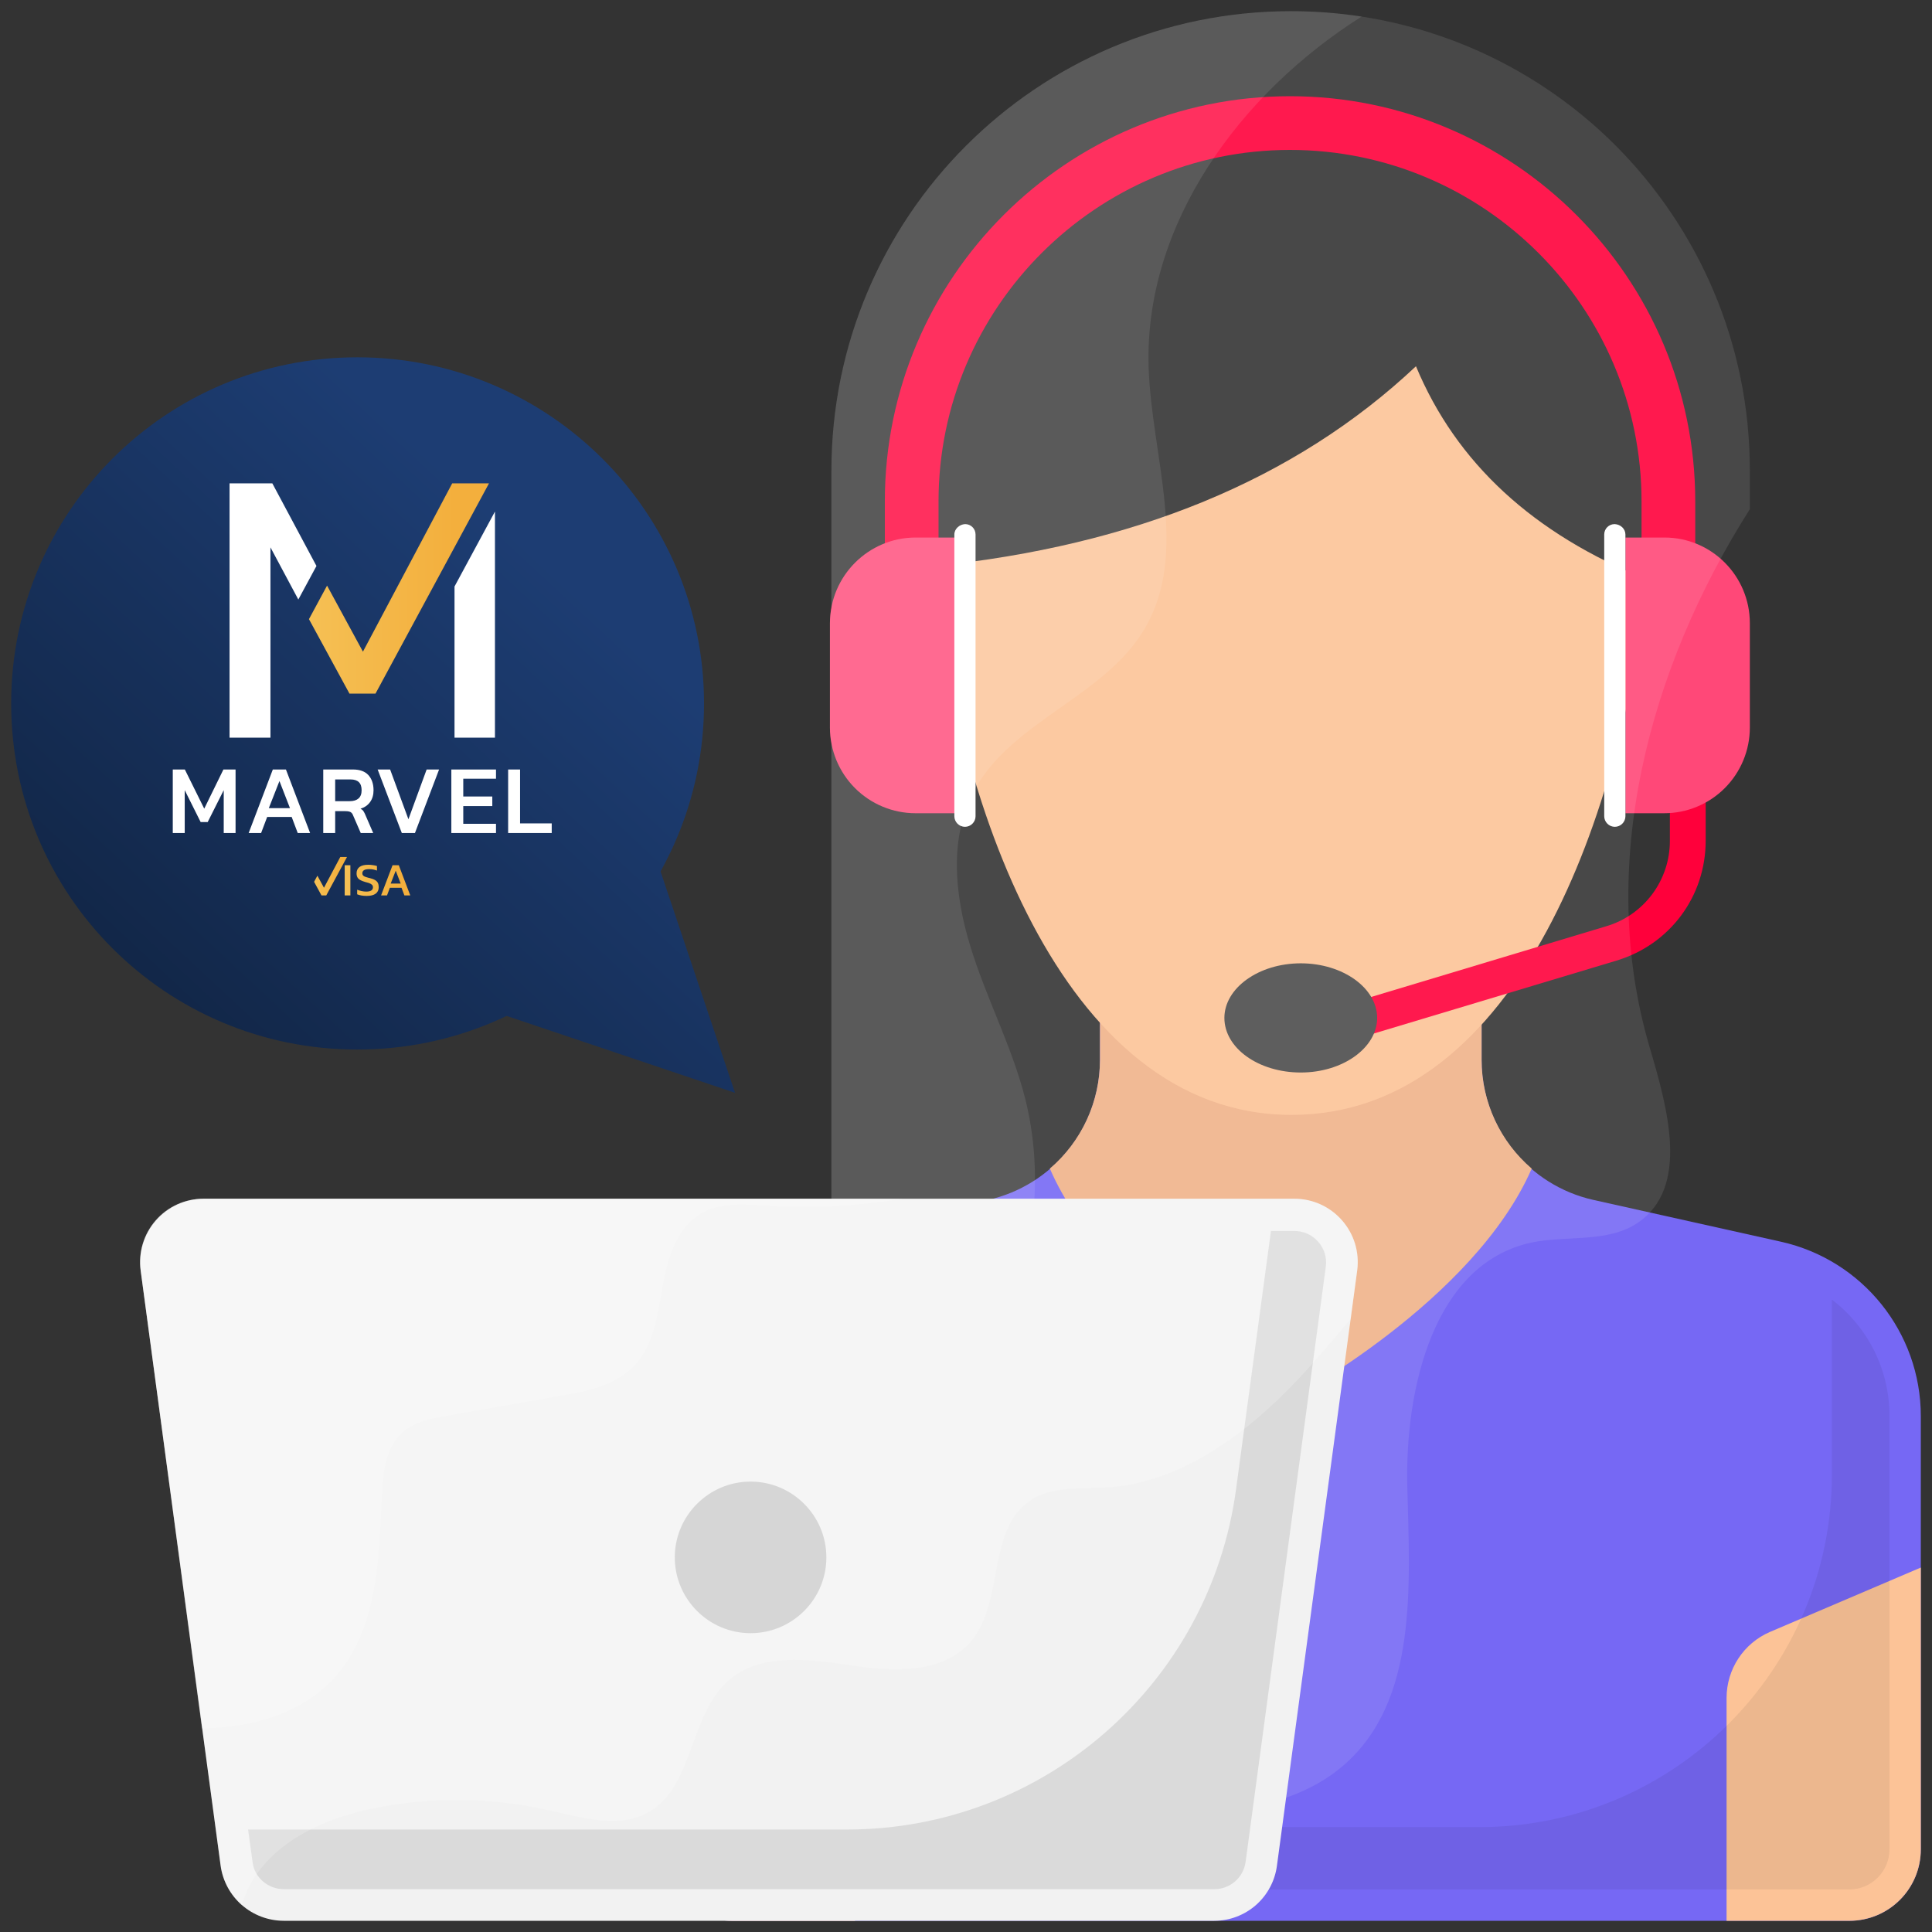 <svg xmlns="http://www.w3.org/2000/svg" width="70" height="70" viewBox="0 0 70 70" fill="none"><rect x="0" y="0" width="70" height="70" fill="#333333" stroke="none"/><path d="M63.4 17.043V50.016H30.124V17.043C30.124 7.854 37.573 0.405 46.762 0.405C55.951 0.405 63.4 7.854 63.4 17.043Z" fill="#343434"></path><path d="M61.422 22.924H59.476V18.168C59.476 11.14 53.757 5.432 46.74 5.432C39.724 5.432 34.005 11.151 34.005 18.168V22.924H32.059V18.168C32.059 10.07 38.643 3.486 46.74 3.486C54.838 3.486 61.422 10.07 61.422 18.168V22.924Z" fill="#FF003B"></path><path d="M69.595 51.313V67C69.595 68.438 68.438 69.595 67 69.595H26.535C25.097 69.595 23.941 68.438 23.941 67V51.313C23.941 48.276 26.049 45.649 29.011 44.989L35.8 43.476C36.95 43.218 37.977 42.576 38.714 41.657C39.451 40.737 39.853 39.594 39.854 38.416V31.811H53.681V38.416C53.681 40.849 55.368 42.946 57.735 43.476L64.524 44.989C67.487 45.649 69.595 48.276 69.595 51.313Z" fill="#7668F4"></path><path d="M23.941 56.795V67C23.941 68.438 25.097 69.595 26.535 69.595H30.978V61.519C30.978 60.481 30.362 59.541 29.411 59.13L23.941 56.795ZM69.595 56.795V67C69.595 68.438 68.438 69.595 67 69.595H62.557V61.519C62.557 60.481 63.173 59.541 64.124 59.13L69.595 56.795Z" fill="#FCC397"></path><path d="M55.497 42.34C53.4 47.151 46.751 50.697 46.751 50.697C46.751 50.697 40.124 47.151 38.038 42.34C38.608 41.853 39.065 41.248 39.379 40.567C39.692 39.886 39.854 39.145 39.854 38.395V31.789H53.681V38.395C53.681 39.951 54.373 41.378 55.497 42.34Z" fill="#EFB289"></path><path d="M59.681 21C58.838 29.076 55.119 40.395 46.795 40.395C38.33 40.395 34.535 28.568 33.843 20.514C41.043 19.778 46.903 17.411 51.303 13.27C52.762 16.773 55.551 19.346 59.681 21Z" fill="#FCC397"></path><path d="M48.6 37.8L48.233 36.557L58.189 33.562C58.859 33.366 59.447 32.957 59.864 32.397C60.281 31.837 60.505 31.157 60.503 30.459V27.887H61.8V30.459C61.8 32.481 60.503 34.222 58.568 34.805L48.6 37.8Z" fill="#FF003B"></path><path d="M63.4 22.578V26.362C63.4 27.185 63.073 27.974 62.491 28.556C61.909 29.138 61.12 29.465 60.297 29.465H58.892V19.476H60.308C62.016 19.476 63.4 20.87 63.4 22.578Z" fill="#FF4878"></path><path d="M58.892 19.367V29.573C58.892 29.675 58.852 29.772 58.779 29.844C58.708 29.916 58.61 29.957 58.508 29.957C58.406 29.957 58.309 29.916 58.237 29.844C58.165 29.772 58.124 29.675 58.124 29.573V19.367C58.124 19.151 58.297 18.989 58.503 18.989C58.719 19 58.892 19.162 58.892 19.367Z" fill="white"></path><path d="M30.07 22.578V26.362C30.07 27.185 30.397 27.974 30.979 28.556C31.561 29.138 32.35 29.465 33.173 29.465H34.589V19.476H33.173C31.465 19.476 30.07 20.87 30.07 22.578Z" fill="#FF4878"></path><path d="M34.578 19.367V29.573C34.578 29.675 34.619 29.772 34.691 29.844C34.763 29.916 34.86 29.957 34.962 29.957C35.064 29.957 35.162 29.916 35.233 29.844C35.306 29.772 35.346 29.675 35.346 29.573V19.367C35.346 19.151 35.173 18.989 34.968 18.989C34.762 19 34.578 19.162 34.578 19.367Z" fill="white"></path><path d="M49.897 36.881C49.897 37.962 48.654 38.859 47.13 38.859C45.595 38.859 44.362 37.973 44.362 36.881C44.362 35.8 45.605 34.903 47.13 34.903C48.654 34.903 49.897 35.8 49.897 36.881Z" fill="#4C4C4C"></path><path d="M66.373 47.086V53.422C66.373 60.481 60.654 66.2 53.595 66.2H25.076V67C25.076 67.811 25.735 68.459 26.535 68.459H67C67.811 68.459 68.46 67.8 68.46 67V51.313C68.46 49.594 67.659 48.07 66.373 47.086Z" fill="black" fill-opacity="0.063"></path><path opacity="0.1" d="M63.4 18.449C59.703 24.265 57.843 31.4 59.768 37.941C60.416 40.135 61.238 43.022 59.335 44.308C58.233 45.043 56.762 44.751 55.476 45.022C51.962 45.789 50.903 50.265 50.989 53.854C51.076 57.443 51.389 61.638 48.665 63.973C47.022 65.389 44.697 65.67 42.535 65.876C37.411 66.351 32.092 66.816 27.605 69.324C27.454 69.4 27.314 69.497 27.173 69.584H26.524C25.836 69.584 25.176 69.31 24.69 68.824C24.203 68.337 23.93 67.677 23.93 66.989V51.313C23.93 48.276 26.038 45.649 29 44.989L30.124 44.73V26.935C30.092 26.751 30.07 26.557 30.07 26.373V22.589C30.07 22.395 30.092 22.2 30.124 22.027V17.054C30.124 7.865 37.573 0.405 46.773 0.405C51.368 0.405 55.53 2.265 58.535 5.27C61.541 8.286 63.4 12.449 63.4 17.043V18.449Z" fill="white"></path><path opacity="0.1" d="M41.616 13.281C41.714 16.503 43.108 19.995 41.476 22.773C40.038 25.227 36.708 26.103 35.324 28.589C34.384 30.287 34.578 32.395 35.151 34.265C35.714 36.124 36.643 37.865 37.13 39.746C38.568 45.357 35.66 51.584 30.827 54.795C28.741 56.168 26.384 57.022 23.93 57.422V51.324C23.93 48.286 26.038 45.66 29 45L30.124 44.73V26.935C30.092 26.751 30.07 26.557 30.07 26.373V22.589C30.07 22.395 30.092 22.2 30.124 22.027V17.054C30.124 7.865 37.573 0.405 46.773 0.405C47.649 0.405 48.492 0.47 49.335 0.6C44.935 3.378 41.465 8.103 41.616 13.281Z" fill="white"></path><path d="M49.173 46.038L46.265 67.605C46.191 68.155 45.92 68.66 45.503 69.026C45.085 69.391 44.55 69.594 43.995 69.594H10.276C9.72 69.592 9.184 69.39 8.765 69.025C8.346 68.659 8.073 68.156 7.995 67.605L5.097 46.038C5.054 45.713 5.081 45.382 5.176 45.069C5.271 44.755 5.432 44.465 5.648 44.218C5.863 43.972 6.13 43.774 6.428 43.638C6.727 43.503 7.051 43.433 7.378 43.432H46.892C48.286 43.432 49.357 44.654 49.173 46.038Z" fill="#F2F2F2"></path><path d="M29.941 56.427C29.941 57.941 28.708 59.173 27.195 59.173C25.681 59.173 24.449 57.941 24.449 56.427C24.449 54.913 25.681 53.681 27.195 53.681C28.708 53.681 29.941 54.913 29.941 56.427Z" fill="#CCCCCC"></path><path opacity="0.1" d="M48.038 45.886L45.13 67.465C45.054 68.027 44.568 68.449 43.995 68.449H10.287C9.714 68.449 9.216 68.027 9.151 67.465L8.989 66.287H30.686C37.811 66.287 43.832 61.011 44.784 53.962L46.049 44.6H46.892C47.227 44.6 47.541 44.74 47.757 44.989C47.973 45.227 48.081 45.551 48.038 45.886Z" fill="black"></path><path opacity="0.2" d="M49.173 46.027L48.935 47.8C48.308 48.535 47.681 49.281 47.022 49.984C45.151 51.962 42.805 53.724 40.092 53.897C39.151 53.951 38.103 53.843 37.324 54.373C35.746 55.432 36.405 58.059 35.162 59.497C34.146 60.654 32.351 60.578 30.827 60.34C29.303 60.114 27.551 59.876 26.395 60.892C24.957 62.157 25.141 64.773 23.465 65.681C22.416 66.254 21.141 65.865 19.984 65.616C18.005 65.151 15.951 65.097 13.951 65.443C12.254 65.735 10.503 66.373 9.432 67.724C9.119 68.114 8.903 68.567 8.762 69.032C8.362 68.676 8.07 68.168 7.995 67.605L5.097 46.027C5.052 45.703 5.078 45.373 5.171 45.06C5.265 44.747 5.425 44.457 5.64 44.211C5.855 43.965 6.121 43.768 6.419 43.634C6.717 43.5 7.041 43.431 7.368 43.432H46.892C48.286 43.432 49.357 44.654 49.173 46.027Z" fill="white"></path><path opacity="0.2" d="M32.719 43.432C31.108 43.692 29.454 43.789 27.811 43.681C27 43.638 26.124 43.551 25.411 43.962C24.514 44.481 24.178 45.605 24.005 46.632C23.822 47.659 23.681 48.773 22.957 49.508C22.265 50.211 21.249 50.416 20.276 50.578L16.222 51.292C15.649 51.389 15.054 51.497 14.611 51.876C13.951 52.449 13.865 53.4 13.832 54.265C13.735 56.578 13.659 59.119 12.081 60.827C10.881 62.114 9.097 62.6 7.314 62.622L5.097 46.027C5.052 45.703 5.078 45.373 5.171 45.06C5.265 44.747 5.425 44.457 5.64 44.211C5.855 43.965 6.121 43.768 6.419 43.634C6.717 43.5 7.041 43.431 7.368 43.432H32.719Z" fill="white"></path><path d="M25.508 25.486C25.508 32.416 19.887 38.027 12.946 38.027C6.005 38.027 0.405 32.427 0.405 25.486C0.405 18.546 6.016 12.946 12.946 12.946C19.876 12.946 25.508 18.557 25.508 25.486Z" fill="url(#paint0_linear_447_21672)"></path><path d="M23.303 29.703L26.632 39.595L16.741 36.265L23.303 29.703Z" fill="url(#paint1_linear_447_21672)"></path><g clip-path="url(#clip0_447_21672)"><path d="M16.384 17.513L13.15 23.611L11.85 21.218L11.194 22.433L12.662 25.131H13.605L17.717 17.513H16.384Z" fill="url(#paint2_linear_447_21672)"></path><path d="M17.933 18.535V26.727H16.468V21.25L17.933 18.535ZM9.866 17.513H8.317V26.727H9.799V19.832L10.809 21.722L11.466 20.506L9.867 17.513H9.866Z" fill="white"></path><path d="M12.695 32.443H12.489V31.348H12.695V32.443ZM13.096 32.446C13.037 32.436 12.986 32.421 12.941 32.402V32.236C12.991 32.256 13.044 32.272 13.101 32.285C13.158 32.297 13.213 32.304 13.268 32.304C13.348 32.304 13.408 32.291 13.45 32.265C13.492 32.239 13.513 32.2 13.513 32.146C13.513 32.109 13.501 32.079 13.477 32.056C13.452 32.032 13.414 32.011 13.362 31.992C13.339 31.985 13.296 31.973 13.233 31.956C13.155 31.934 13.093 31.909 13.047 31.882C13.002 31.855 12.969 31.823 12.949 31.785C12.93 31.748 12.919 31.7 12.919 31.643C12.919 31.543 12.955 31.466 13.026 31.412C13.097 31.359 13.203 31.332 13.343 31.332C13.396 31.332 13.454 31.336 13.515 31.346C13.575 31.355 13.624 31.365 13.658 31.377V31.543C13.572 31.508 13.48 31.49 13.38 31.49C13.296 31.49 13.232 31.502 13.191 31.527C13.149 31.552 13.128 31.59 13.128 31.642C13.128 31.669 13.135 31.692 13.148 31.71C13.161 31.729 13.182 31.745 13.212 31.759C13.242 31.772 13.285 31.786 13.341 31.801C13.348 31.803 13.354 31.805 13.362 31.807C13.369 31.809 13.377 31.81 13.384 31.811C13.473 31.832 13.541 31.858 13.59 31.887C13.64 31.917 13.674 31.952 13.693 31.994C13.712 32.036 13.722 32.086 13.722 32.146C13.722 32.247 13.685 32.325 13.611 32.379C13.537 32.434 13.429 32.461 13.287 32.461C13.219 32.461 13.155 32.456 13.097 32.446H13.096ZM14.022 32.443H13.807L14.223 31.348H14.449L14.865 32.443H14.652L14.548 32.166H14.126L14.022 32.443ZM14.338 31.547L14.155 32.014H14.518L14.338 31.547Z" fill="url(#paint3_linear_447_21672)"></path><path d="M12.329 31.051L11.738 32.165L11.5 31.728L11.38 31.95L11.648 32.443H11.821L12.572 31.051H12.329Z" fill="url(#paint4_linear_447_21672)"></path><path d="M6.692 30.183H6.26V27.88H6.697L7.4 29.299L8.095 27.88H8.535V30.183H8.106V28.629L7.525 29.785H7.27L6.693 28.629V30.183H6.692ZM9.461 30.183H9.009L9.885 27.88H10.36L11.236 30.183H10.788L10.568 29.6H9.68L9.46 30.183H9.461ZM10.125 28.298L9.74 29.28H10.506L10.125 28.298ZM12.144 30.183H11.712V27.88H12.784C13.036 27.88 13.223 27.948 13.347 28.083C13.471 28.219 13.534 28.402 13.534 28.633C13.534 28.801 13.493 28.942 13.41 29.058C13.328 29.173 13.212 29.255 13.062 29.302C13.104 29.322 13.136 29.346 13.157 29.374C13.178 29.402 13.2 29.442 13.224 29.494L13.522 30.183H13.071L12.8 29.559C12.784 29.514 12.765 29.479 12.743 29.455C12.72 29.431 12.69 29.414 12.653 29.404C12.614 29.394 12.562 29.389 12.493 29.389H12.144V30.183V30.183ZM12.144 28.241V29.028H12.67C12.809 29.028 12.915 28.995 12.99 28.93C13.065 28.865 13.102 28.765 13.102 28.633C13.102 28.5 13.069 28.401 13.002 28.338C12.935 28.273 12.836 28.241 12.705 28.241H12.144ZM15.034 30.183H14.559L13.683 27.88H14.135L14.798 29.683L15.458 27.88H15.909L15.034 30.183ZM17.971 30.183H16.353V27.88H17.971V28.215H16.785V28.859H17.837V29.205H16.785V29.848H17.971V30.183ZM19.99 30.183H18.411V27.88H18.843V29.833H19.99V30.183V30.183Z" fill="white"></path></g><defs><linearGradient id="paint0_linear_447_21672" x1="1.567" y1="39.549" x2="19.575" y2="20.17" gradientUnits="userSpaceOnUse"><stop stop-color="#0F213D"></stop><stop offset="1" stop-color="#1D3D73"></stop></linearGradient><linearGradient id="paint1_linear_447_21672" x1="1.567" y1="39.549" x2="19.575" y2="20.17" gradientUnits="userSpaceOnUse"><stop stop-color="#0F213D"></stop><stop offset="1" stop-color="#1D3D73"></stop></linearGradient><linearGradient id="paint2_linear_447_21672" x1="11.194" y1="21.322" x2="17.717" y2="21.322" gradientUnits="userSpaceOnUse"><stop stop-color="#F5C054"></stop><stop offset="0.81" stop-color="#F3AF3D"></stop></linearGradient><linearGradient id="paint3_linear_447_21672" x1="12.489" y1="31.896" x2="14.866" y2="31.896" gradientUnits="userSpaceOnUse"><stop stop-color="#F5C054"></stop><stop offset="0.81" stop-color="#F3AF3D"></stop></linearGradient><linearGradient id="paint4_linear_447_21672" x1="11.38" y1="31.747" x2="12.572" y2="31.747" gradientUnits="userSpaceOnUse"><stop stop-color="#F5C054"></stop><stop offset="0.81" stop-color="#F3AF3D"></stop></linearGradient><clipPath id="clip0_447_21672"><rect width="13.75" height="15" fill="white" transform="translate(6.25 17.5)"></rect></clipPath></defs></svg>